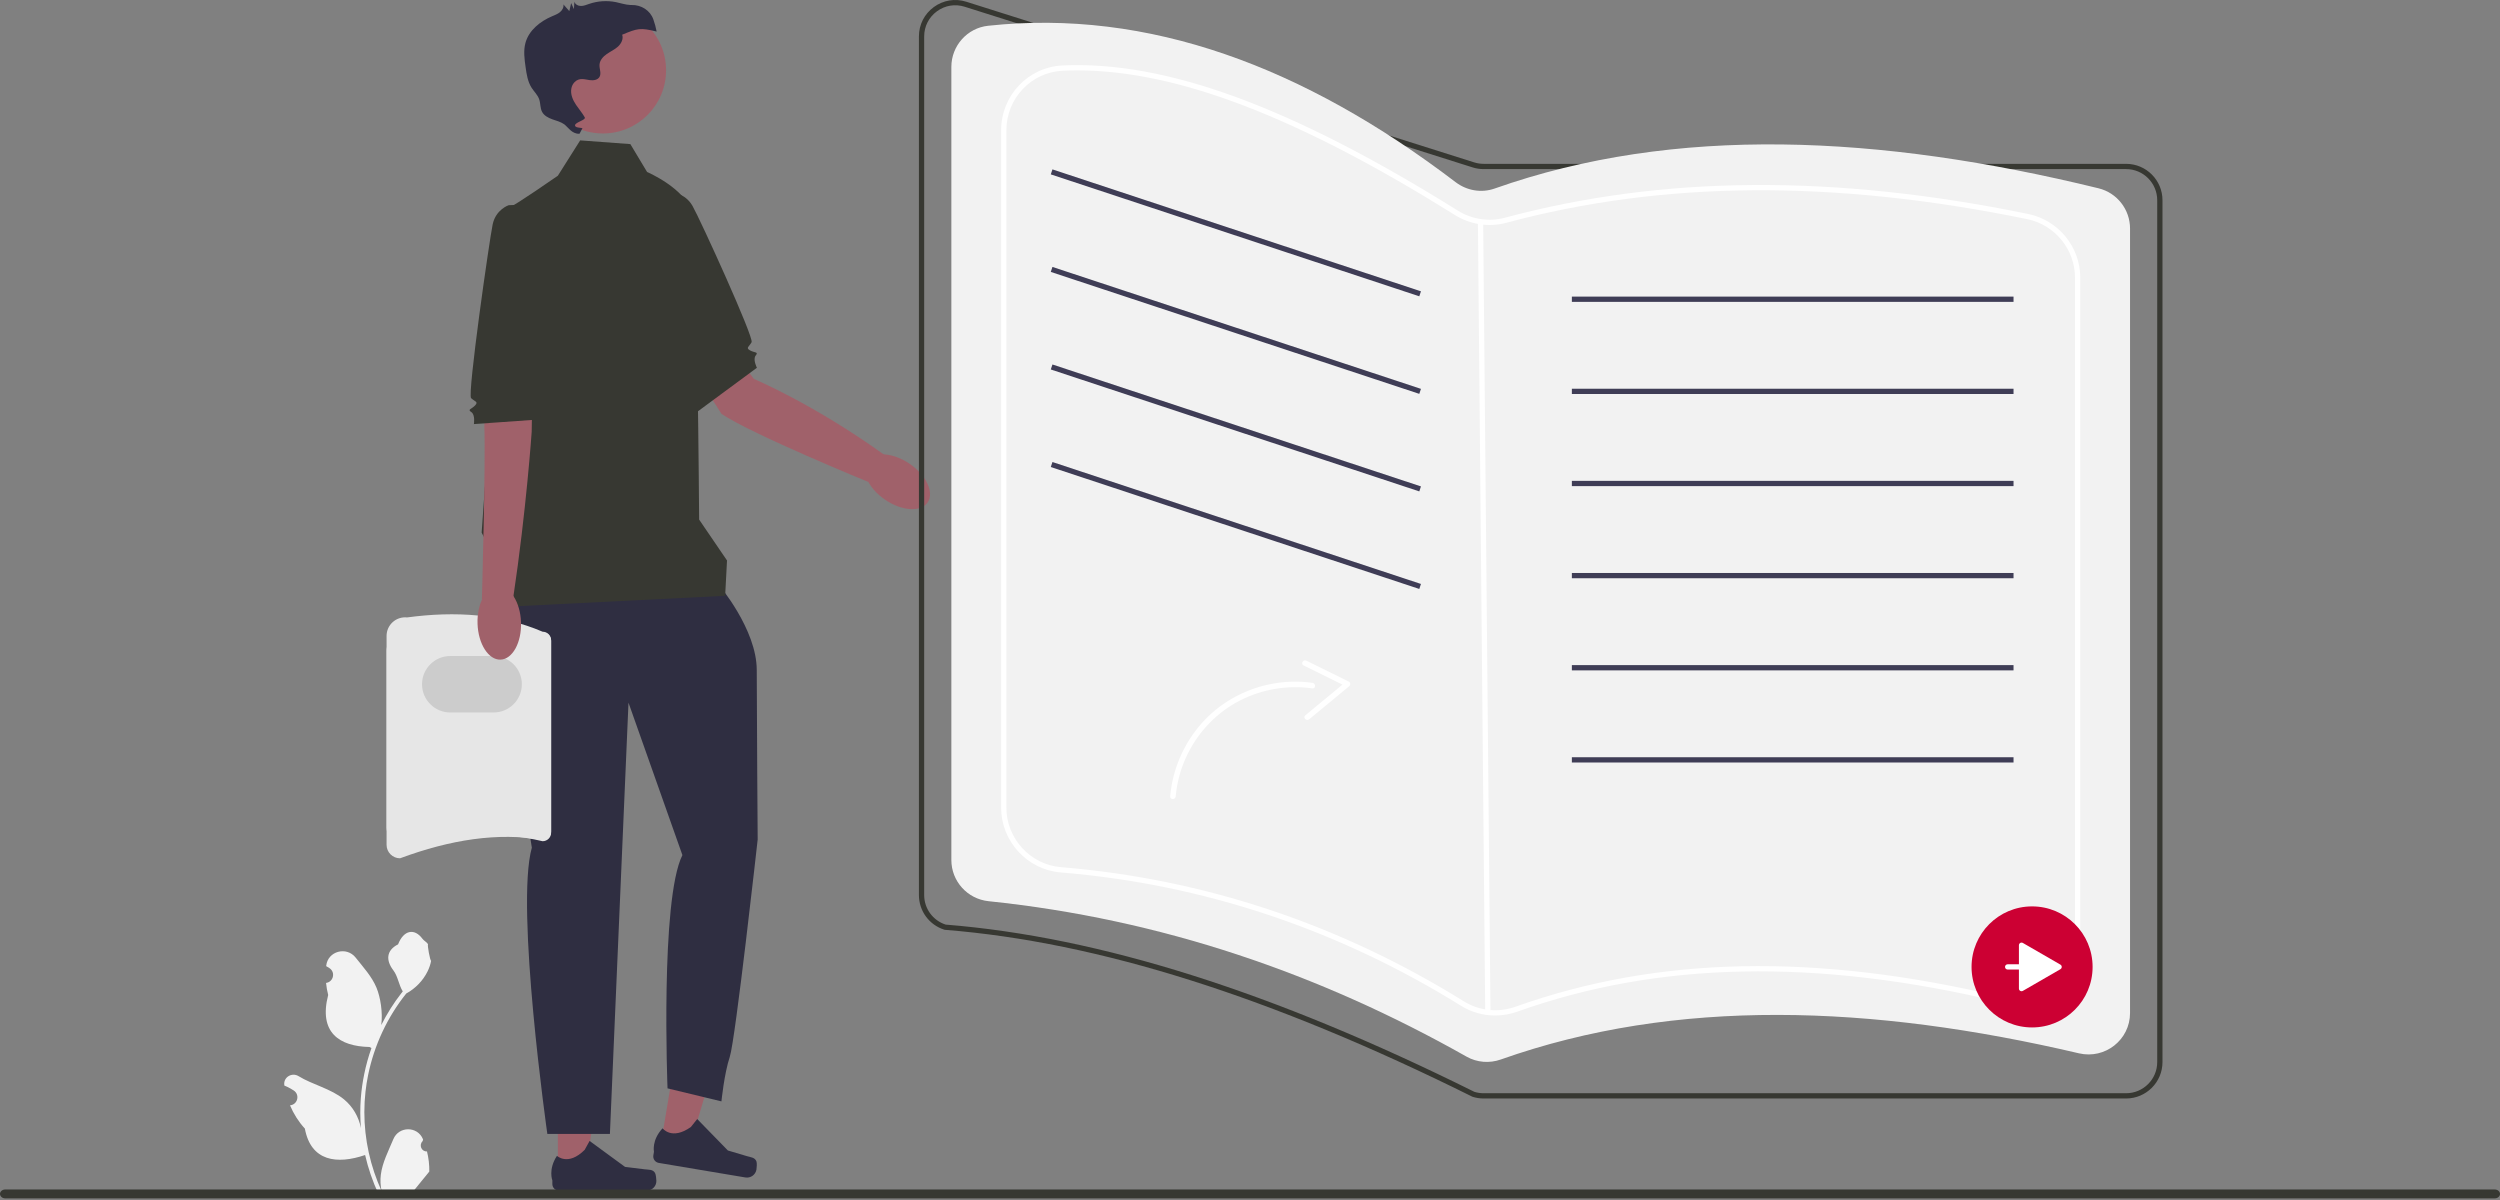 <svg width="950" height="456" viewBox="0 0 950 456" fill="none" xmlns="http://www.w3.org/2000/svg">
<rect x="0" y="0" width="950" height="456" fill="#808080" stroke="none"/>
<g clip-path="url(#clip0_1373_1118)">
<path d="M259.456 107.121L286.45 143.97C286.45 143.97 309.464 153.648 336.362 173.079L329.924 183.13C329.924 183.13 285.527 164.951 274.165 157.269L253.418 124.744L259.456 107.121Z" fill="#A0616A"/>
<path d="M352.503 190.927C355.079 187.157 352.02 180.584 345.671 176.245C339.322 171.906 332.086 171.445 329.51 175.215C326.934 178.985 329.993 185.558 336.342 189.897C342.691 194.236 349.926 194.697 352.503 190.927Z" fill="#A0616A"/>
<path d="M246.262 75.664L255.096 73.158C255.096 73.158 260.238 73.168 263.139 78.219C266.04 83.27 286.58 128.303 285.606 130.048C284.633 131.792 283.274 132.178 285.018 133.152C286.763 134.125 288.36 133.632 287.171 135.09C285.982 136.549 287.625 139.754 287.625 139.754L264.965 156.473L246.262 75.664Z" fill="#373832"/>
<path d="M211.989 445.969L222.766 445.968L227.893 404.397L211.986 404.399L211.989 445.969Z" fill="#A0616A"/>
<path d="M248.912 445.724C249.247 446.289 249.424 448.113 249.424 448.77C249.424 450.79 247.787 452.428 245.766 452.428H212.39C211.012 452.428 209.895 451.311 209.895 449.933V448.543C209.895 448.543 208.244 444.367 211.643 439.219C211.643 439.219 215.868 443.25 222.181 436.937L224.043 433.564L237.519 443.42L244.988 444.339C246.622 444.541 248.071 444.308 248.912 445.724Z" fill="#2F2E41"/>
<path d="M250.994 435.466L261.623 437.25L273.566 397.104L257.879 394.47L250.994 435.466Z" fill="#A0616A"/>
<path d="M287.45 441.342C287.687 441.955 287.56 443.783 287.451 444.431C287.116 446.424 285.23 447.767 283.237 447.433L250.323 441.903C248.963 441.674 248.047 440.388 248.275 439.029L248.505 437.658C248.505 437.658 247.569 433.266 251.774 428.753C251.774 428.753 255.273 433.428 262.545 428.248L264.939 425.23L276.596 437.182L283.81 439.327C285.388 439.796 286.855 439.807 287.45 441.342Z" fill="#2F2E41"/>
<path d="M273.086 222.162C273.086 222.162 287.566 239.114 287.566 254.654C287.566 270.193 287.919 319.008 287.919 319.008C287.919 319.008 279.443 395.215 277.324 401.572C275.205 407.929 274.146 418.524 274.146 418.524L253.662 413.58C253.662 413.58 250.837 341.886 259.313 324.934L238.829 267.015L231.766 430.885H207.986C207.986 430.885 195.742 344.712 202.099 322.109C202.099 322.109 187.973 235.936 191.504 230.991C195.036 226.047 273.086 222.162 273.086 222.162Z" fill="#2F2E41"/>
<path d="M220.465 53.348L239.536 54.76L245.893 65.355C245.893 65.355 260.726 71.712 262.845 80.895C264.964 90.077 265.671 197.44 265.671 197.44L276.266 212.98L275.559 226.4L190.799 230.638V217.735L183.029 202.385C183.029 202.385 191.505 79.482 193.624 78.776C195.743 78.07 211.989 66.768 211.989 66.768L220.465 53.348Z" fill="#373832"/>
<path d="M229.096 50.719C242.359 50.719 253.111 39.967 253.111 26.704C253.111 13.441 242.359 2.688 229.096 2.688C215.832 2.688 205.08 13.441 205.08 26.704C205.08 39.967 215.832 50.719 229.096 50.719Z" fill="#A0616A"/>
<path d="M248.28 7.387C247.058 3.921 243.667 1.818 239.993 1.9C239.838 1.904 239.682 1.902 239.528 1.896C237.678 1.82 235.902 1.188 234.088 0.818C230.706 0.127 227.141 0.358 223.877 1.48C222.863 1.829 221.847 2.268 220.774 2.268C219.702 2.268 218.533 1.68 218.271 0.639C218.209 1.581 218.147 2.523 218.085 3.465C217.736 2.703 217.387 1.94 217.038 1.178L216.339 4.218L214.099 1.677C214.3 2.797 213.647 3.926 212.763 4.642C211.879 5.358 210.787 5.754 209.74 6.2C205.223 8.125 200.982 11.534 199.681 16.269C198.858 19.26 199.288 22.435 199.724 25.506C200.109 28.222 200.528 31.031 202.004 33.342C202.95 34.824 204.314 36.071 204.89 37.732C205.427 39.28 205.224 41.053 205.988 42.502C206.755 43.959 208.339 44.782 209.889 45.336C211.439 45.889 213.087 46.281 214.422 47.244C215.757 48.207 217.306 50.98 220.214 50.831L221.153 49.068C222.119 48.281 218.545 48.905 218.508 47.66C218.471 46.415 222.808 45.645 222.193 44.562C221.25 42.901 219.975 41.455 218.913 39.867C217.67 38.01 216.693 35.841 217.122 33.575C217.289 32.693 217.701 31.861 218.33 31.22C220.141 29.374 222.162 30.186 224.125 30.45C225.478 30.632 227.094 30.422 227.796 29.251C228.618 27.881 227.702 26.139 227.814 24.546C227.933 22.857 229.212 21.473 230.604 20.51C231.996 19.548 233.577 18.846 234.829 17.708C236.081 16.57 236.974 14.791 236.428 13.189C242.364 10.717 243.273 10.484 249.524 11.991C249.226 10.428 248.809 8.888 248.28 7.387Z" fill="#2F2E41"/>
<path d="M146.895 314.542V241.647C146.895 239.648 147.747 237.734 149.233 236.397C150.719 235.059 152.711 234.412 154.699 234.622C173.122 232.144 190.473 233.322 206.197 240.052C207.978 240.052 209.427 241.501 209.427 243.282V316.432C209.427 318.213 207.978 319.662 206.197 319.662C188.888 315.603 170.631 316.66 152.015 319.662C149.191 319.662 146.895 317.366 146.895 314.542Z" fill="#E6E6E6"/>
<path d="M146.895 321.032V247.366C146.895 243.471 150.064 240.302 153.959 240.302C171.575 235.692 188.988 235.685 206.197 240.302C207.978 240.302 209.427 241.751 209.427 243.532V315.933C209.427 317.711 207.983 319.159 206.205 319.163C189.237 316.211 171.06 319.086 152.015 326.152C149.191 326.152 146.895 323.855 146.895 321.032Z" fill="#E6E6E6"/>
<path d="M187.573 270.744H171.1C165.184 270.744 160.371 265.932 160.371 260.016C160.371 254.1 165.184 249.286 171.1 249.286H187.573C193.489 249.286 198.302 254.1 198.302 260.016C198.302 265.932 193.489 270.744 187.573 270.744Z" fill="#CCCCCC"/>
<path d="M202.669 126.057L202.04 164.089C202.04 164.089 200.027 193.729 195.03 227.085L183.117 227.845C183.117 227.845 184.583 175.764 184.049 162.059L184.891 131.621L202.669 126.057Z" fill="#A0616A"/>
<path d="M190.199 250.659C194.762 250.504 198.25 244.148 197.988 236.463C197.727 228.777 193.816 222.672 189.253 222.828C184.69 222.983 181.202 229.339 181.463 237.024C181.724 244.71 185.636 250.815 190.199 250.659Z" fill="#A0616A"/>
<path d="M202.485 77.638L193.309 77.972C193.309 77.972 188.419 79.564 187.213 85.262C186.007 90.96 177.553 149.933 179.016 151.293C180.479 152.654 181.891 152.602 180.531 154.066C179.17 155.529 177.499 155.551 179.079 156.573C180.659 157.595 180.082 161.15 180.082 161.15L205.461 159.352L202.485 77.638Z" fill="#373832"/>
<path d="M807.916 417.428H563.764C562.347 417.428 560.944 417.211 559.594 416.785L559.451 416.727C483.001 378.733 417.455 357.997 359.068 353.332L358.846 353.288C353.07 351.46 349.189 346.163 349.189 340.105V13.838C349.189 9.383 351.251 5.318 354.845 2.685C358.439 0.052 362.936 -0.687 367.186 0.656L560.197 61.706C561.353 62.072 562.553 62.257 563.764 62.257H807.916C815.54 62.257 821.742 68.459 821.742 76.083V403.602C821.742 411.226 815.54 417.428 807.916 417.428ZM560.27 414.901C561.402 415.25 562.578 415.428 563.764 415.428H807.916C814.437 415.428 819.742 410.124 819.742 403.602V76.083C819.742 69.562 814.437 64.257 807.916 64.257H563.764C562.348 64.257 560.946 64.04 559.594 63.613L366.582 2.563C362.948 1.413 359.101 2.046 356.027 4.298C352.953 6.551 351.189 10.028 351.189 13.838V340.105C351.189 345.249 354.461 349.752 359.343 351.347C417.942 356.05 483.669 376.839 560.27 414.901Z" fill="#373832"/>
<path d="M570.283 402.613C636.853 379.056 711.119 381.76 790.015 400.264C799.919 402.587 809.415 395.129 809.415 384.956V86.842C809.415 79.603 804.48 73.273 797.448 71.553C714.219 51.201 636.479 47.456 567.969 71.641C562.95 73.412 557.379 72.453 553.144 69.229C495.412 25.282 436.328 3.248 375.48 9.791C367.52 10.647 361.516 17.43 361.516 25.437V326.801C361.516 334.871 367.621 341.618 375.647 342.452C441.141 349.264 501.323 369.908 557.292 401.522C561.255 403.761 565.992 404.131 570.283 402.613Z" fill="#F2F2F2"/>
<path d="M568.146 385.895C563.612 385.895 559.146 384.649 555.211 382.206C508.207 353.014 456.997 335.96 403.004 331.519C390.346 330.477 380.43 319.68 380.43 306.938V49.522C380.43 36.31 390.676 25.485 403.756 24.877C443.067 23.044 490.798 40.575 553.961 80.027C559.304 83.364 565.801 84.355 571.788 82.749C631.816 66.636 696.886 66.165 770.719 81.31C782.182 83.662 790.501 93.835 790.501 105.502V356.763C790.501 364.345 787.091 371.388 781.145 376.084C775.155 380.815 767.447 382.512 759.998 380.738C690.152 364.114 630.176 365.315 576.639 384.413C573.858 385.405 570.988 385.895 568.146 385.895ZM409.368 26.748C407.507 26.748 405.672 26.79 403.849 26.875C391.838 27.433 382.43 37.381 382.43 49.522V306.938C382.43 318.646 391.539 328.568 403.168 329.524C457.48 333.993 508.99 351.145 556.267 380.507C562.149 384.161 569.33 384.897 575.967 382.53C629.877 363.298 690.227 362.075 760.46 378.793C767.311 380.423 774.398 378.865 779.905 374.515C785.368 370.199 788.501 363.729 788.501 356.763V105.502C788.501 94.781 780.854 85.431 770.317 83.269C696.796 68.187 632.026 68.649 572.306 84.681C565.784 86.43 558.713 85.353 552.902 81.724C493.044 44.335 447.206 26.748 409.368 26.748Z" fill="white"/>
<path d="M563.605 84.242L561.605 84.261L564.388 385.437L566.388 385.419L563.605 84.242Z" fill="white"/>
<path d="M399.927 64.366L399.299 66.265L539.332 112.599L539.96 110.701L399.927 64.366Z" fill="#3F3D56"/>
<path d="M399.927 101.435L399.299 103.333L539.332 149.667L539.96 147.769L399.927 101.435Z" fill="#3F3D56"/>
<path d="M399.927 138.502L399.299 140.4L539.332 186.735L539.96 184.837L399.927 138.502Z" fill="#3F3D56"/>
<path d="M399.927 175.569L399.299 177.468L539.332 223.802L539.96 221.904L399.927 175.569Z" fill="#3F3D56"/>
<path d="M765.14 112.71H597.307V114.71H765.14V112.71Z" fill="#3F3D56"/>
<path d="M765.14 147.718H597.307V149.718H765.14V147.718Z" fill="#3F3D56"/>
<path d="M765.14 182.726H597.307V184.726H765.14V182.726Z" fill="#3F3D56"/>
<path d="M765.14 217.734H597.307V219.734H765.14V217.734Z" fill="#3F3D56"/>
<path d="M765.14 252.742H597.307V254.742H765.14V252.742Z" fill="#3F3D56"/>
<path d="M765.14 287.752H597.307V289.752H765.14V287.752Z" fill="#3F3D56"/>
<path d="M162.259 437.545C160.193 437.674 159.051 435.108 160.614 433.612L160.77 432.994C160.749 432.944 160.729 432.895 160.708 432.845C158.619 427.863 151.538 427.898 149.467 432.887C147.628 437.315 145.287 441.751 144.711 446.433C144.452 448.5 144.569 450.605 145.027 452.633C140.719 443.223 138.452 432.947 138.452 422.613C138.452 420.016 138.594 417.42 138.885 414.83C139.124 412.711 139.453 410.606 139.88 408.519C142.185 397.242 147.178 386.501 154.38 377.53C157.842 375.637 160.729 372.679 162.473 369.133C163.099 367.854 163.59 366.479 163.823 365.077C163.429 365.129 162.337 359.128 162.634 358.76C162.085 357.927 161.102 357.513 160.503 356.7C157.52 352.656 153.411 353.362 151.266 358.857C146.684 361.17 146.64 365.005 149.451 368.694C151.24 371.041 151.486 374.216 153.056 376.729C152.894 376.935 152.726 377.136 152.565 377.342C149.604 381.14 147.043 385.222 144.884 389.511C145.494 384.745 144.593 379.003 143.057 375.301C141.309 371.084 138.032 367.532 135.147 363.886C131.681 359.507 124.573 361.418 123.963 366.97C123.957 367.023 123.951 367.077 123.945 367.131C124.374 367.373 124.794 367.63 125.204 367.901C127.544 369.448 126.735 373.075 123.963 373.503L123.9 373.512C124.055 375.056 124.32 376.587 124.708 378.092C121.006 392.407 128.998 397.621 140.409 397.856C140.661 397.985 140.906 398.114 141.158 398.237C140.002 401.492 139.079 404.831 138.394 408.216C137.78 411.206 137.354 414.229 137.115 417.265C136.818 421.095 136.844 424.944 137.167 428.768L137.147 428.632C136.327 424.421 134.041 420.488 130.721 417.762C125.775 413.699 118.788 412.203 113.453 408.938C110.884 407.366 107.593 409.397 108.041 412.375L108.063 412.517C108.858 412.84 109.633 413.215 110.382 413.635C110.81 413.877 111.23 414.133 111.64 414.405C113.98 415.952 113.171 419.579 110.399 420.006L110.337 420.016C110.291 420.023 110.253 420.029 110.207 420.036C111.57 423.271 113.469 426.275 115.846 428.865C118.161 441.362 128.102 442.548 138.736 438.908H138.743C139.905 443.972 141.604 448.92 143.787 453.634H161.807C161.872 453.434 161.93 453.228 161.988 453.027C160.322 453.131 158.642 453.034 157.002 452.73C158.339 451.09 159.676 449.436 161.013 447.796C161.045 447.763 161.071 447.731 161.097 447.699C161.775 446.859 162.46 446.026 163.138 445.186L163.138 445.185C163.181 442.608 162.871 440.038 162.259 437.545Z" fill="#F2F2F2"/>
<path d="M363.811 453.688C363.811 454.348 363.281 454.878 362.621 454.878H109.331C108.671 454.878 108.141 454.348 108.141 453.688C108.141 453.028 108.671 452.498 109.331 452.498H362.621C363.281 452.498 363.811 453.028 363.811 453.688Z" fill="#CCCCCC"/>
<path d="M772.189 390.428C784.892 390.428 795.189 380.13 795.189 367.428C795.189 354.725 784.892 344.428 772.189 344.428C759.487 344.428 749.189 354.725 749.189 367.428C749.189 380.13 759.487 390.428 772.189 390.428Z" fill="#CC0033"/>
<path d="M782.96 366.562L768.689 358.321C768.022 357.936 767.189 358.417 767.189 359.187V366.428H762.908C762.356 366.428 761.908 366.875 761.908 367.428C761.908 367.98 762.356 368.428 762.908 368.428H767.189V375.668C767.189 376.438 768.022 376.919 768.689 376.534L782.96 368.294C783.626 367.909 783.626 366.946 782.96 366.562Z" fill="white"/>
<path d="M444.669 302.595C445.565 292.345 449.82 282.554 456.631 274.848C463.265 267.342 472.333 262.193 482.112 260.095C487.571 258.924 493.226 258.696 498.755 259.485C500.078 259.673 500.043 261.775 498.705 261.584C489.296 260.241 479.571 261.882 471.117 266.226C462.451 270.679 455.515 277.922 451.231 286.656C448.781 291.651 447.252 297.102 446.768 302.644C446.651 303.986 444.551 303.944 444.669 302.595Z" fill="white"/>
<path d="M496.426 251.057L512.588 259.031C513.176 259.321 513.273 260.279 512.773 260.692L497.473 273.339C496.437 274.195 494.98 272.683 496.023 271.82L511.324 259.173L511.509 260.833L495.346 252.859C494.133 252.26 495.222 250.463 496.426 251.057Z" fill="white"/>
<path d="M0 453.695C0 454.635 0.892 455.39 2.002 455.39H947.998C949.108 455.39 950 454.635 950 453.695C950 452.755 949.108 452 947.998 452H2.002C0.892 452 0 452.755 0 453.695Z" fill="#373832"/>
</g>
<defs>
<clipPath id="clip0_1373_1118">
<rect width="950" height="456" fill="white"/>
</clipPath>
</defs>
</svg>
